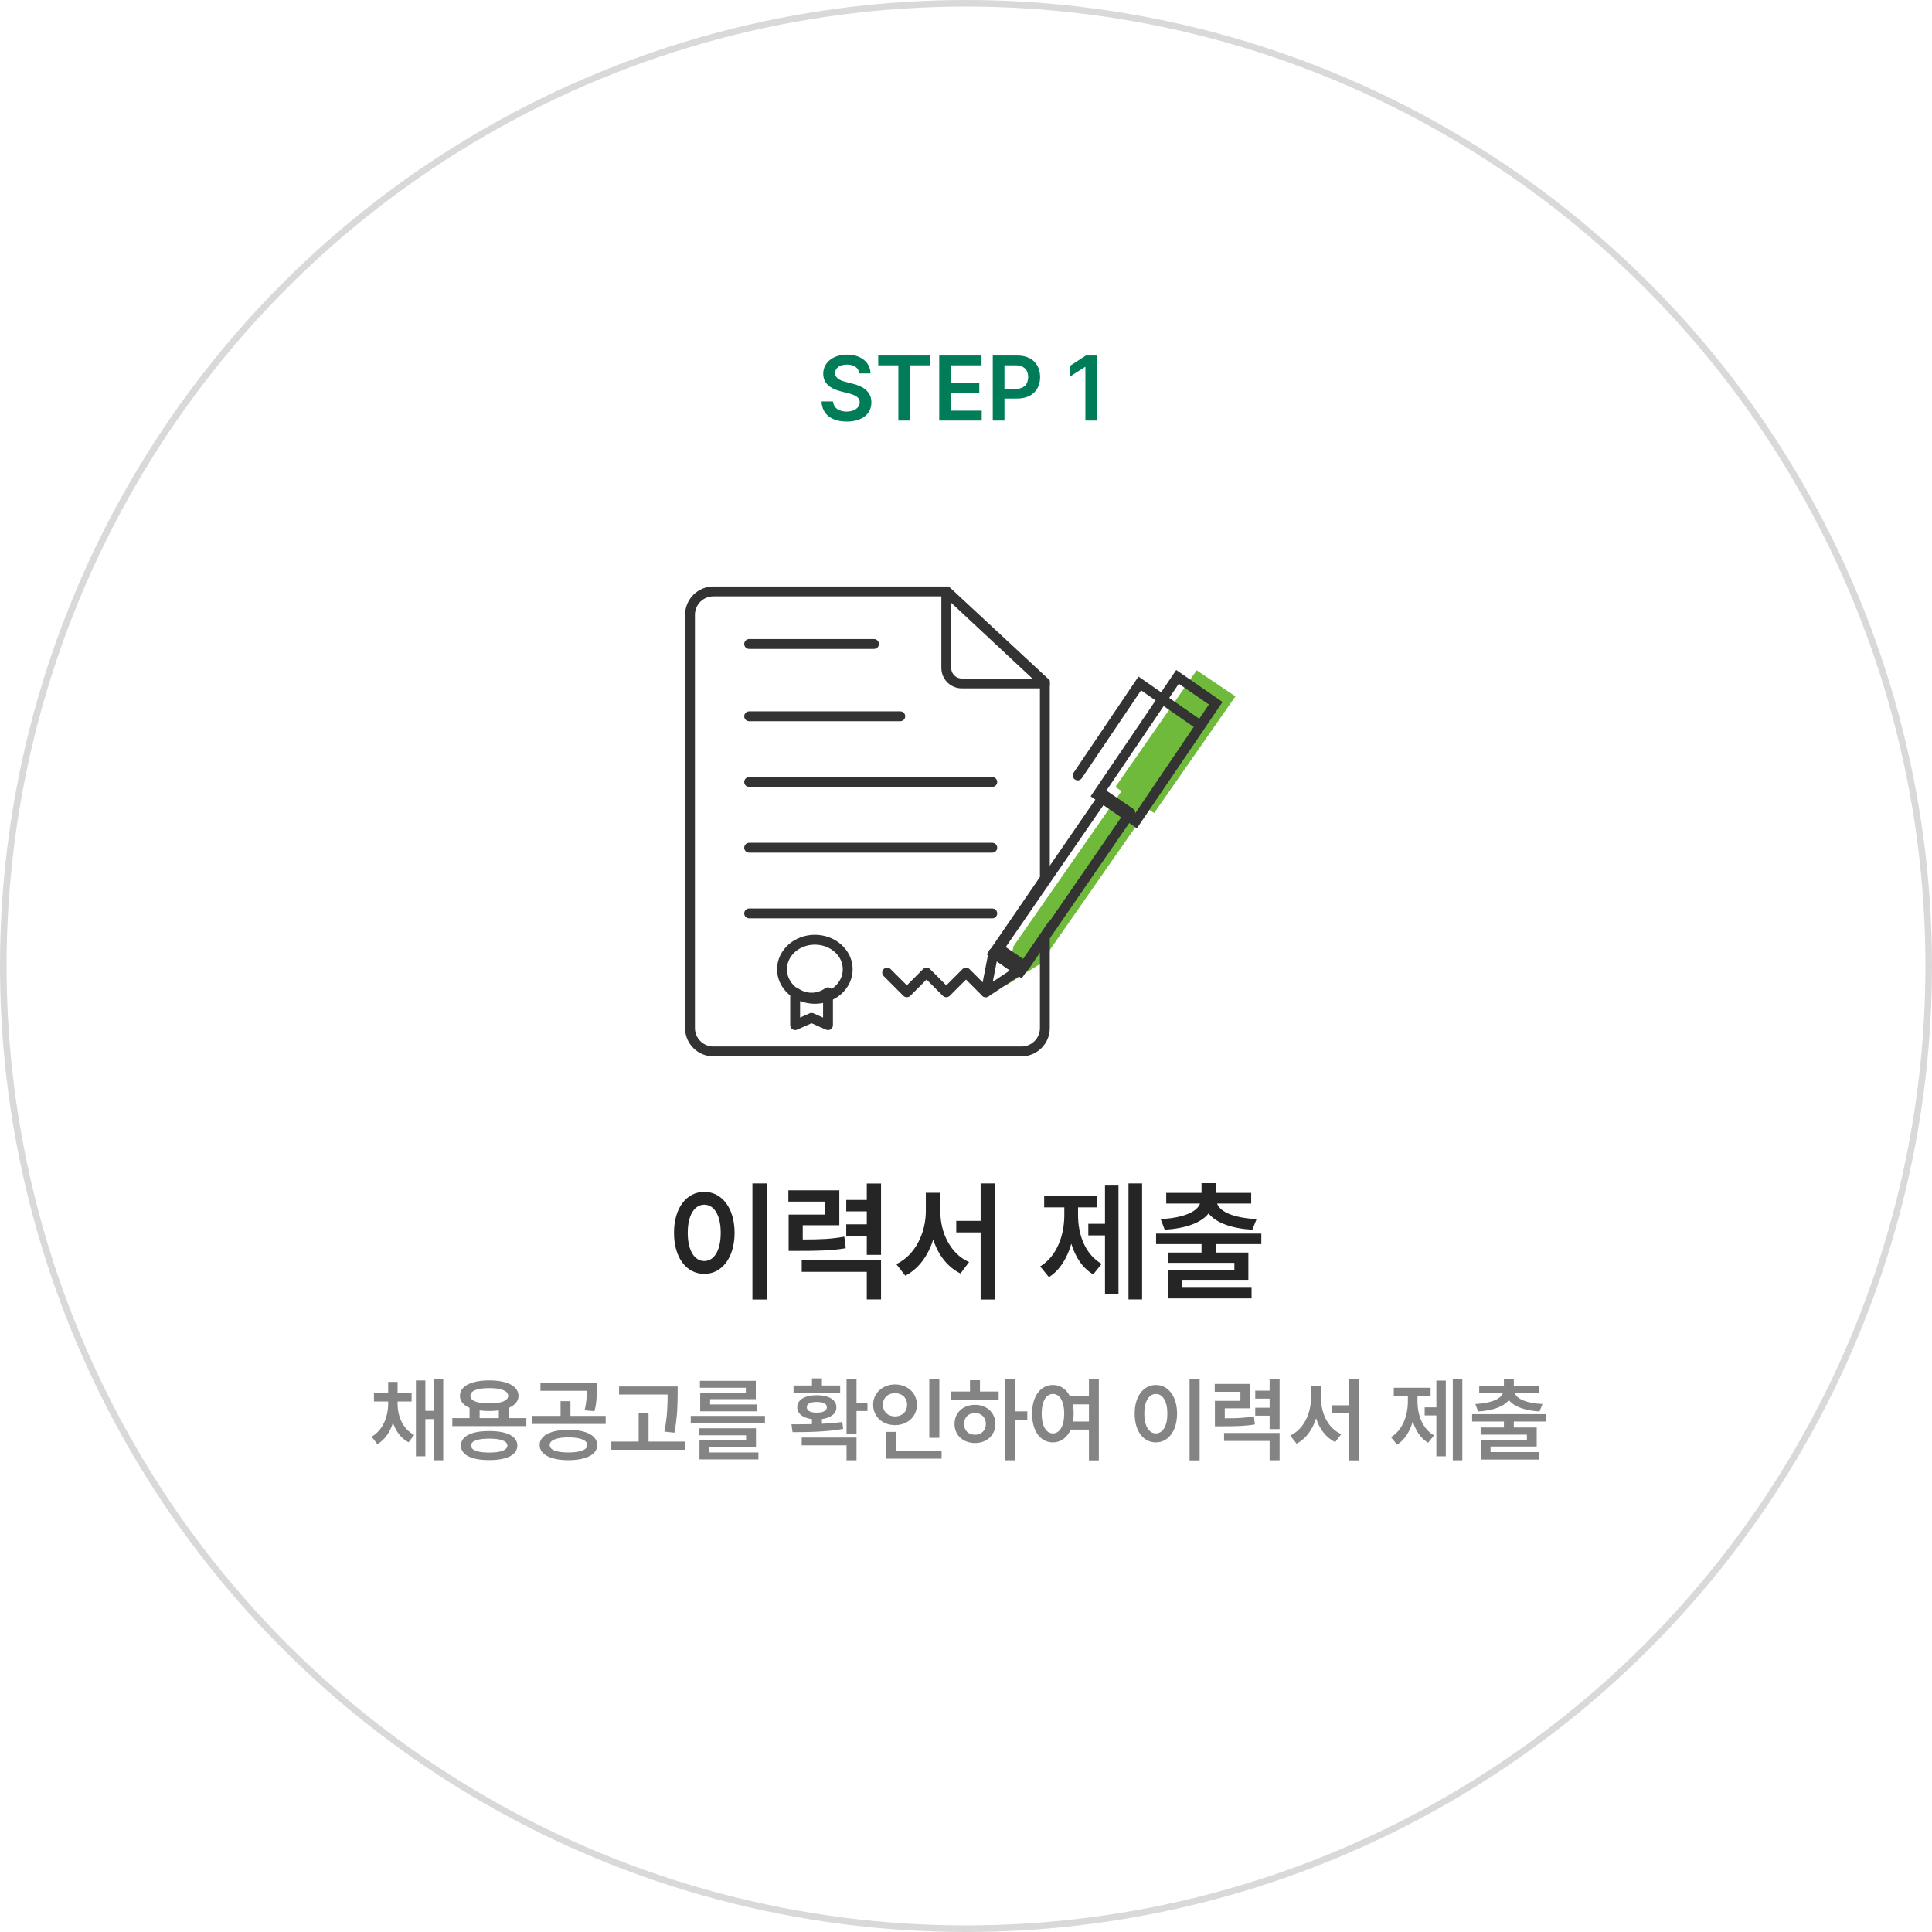 <svg width="294" height="294" viewBox="0 0 294 294" fill="none" xmlns="http://www.w3.org/2000/svg">
<circle cx="147" cy="147" r="146.5" stroke="#D9D9D9"/>
<path d="M116.688 180.082H114.5V197.758H116.688V180.082ZM102.566 187.602C102.557 191.439 104.5 193.852 107.176 193.852C109.822 193.852 111.775 191.439 111.785 187.602C111.775 183.793 109.822 181.371 107.176 181.371C104.5 181.371 102.557 183.793 102.566 187.602ZM104.656 187.602C104.656 184.906 105.682 183.324 107.176 183.324C108.66 183.324 109.676 184.906 109.676 187.602C109.676 190.316 108.66 191.889 107.176 191.898C105.682 191.889 104.656 190.316 104.656 187.602ZM127.723 181.137H119.969V182.855H125.555V184.828H120.008V190.355H121.297C124.764 190.355 126.59 190.307 128.699 189.945L128.484 188.188C126.609 188.539 124.998 188.617 122.156 188.617V186.449H127.723V181.137ZM122 193.539H131.902V197.738H134.07V191.801H122V193.539ZM128.777 188.051H131.902V190.961H134.07V180.102H131.902V182.602H128.777V184.34H131.902V186.312H128.777V188.051ZM143.094 184.32V181.508H140.887V184.32C140.877 187.621 139.275 191.02 136.395 192.367L137.762 194.125C139.793 193.1 141.238 191.068 142.01 188.627C142.762 190.941 144.168 192.816 146.16 193.793L147.469 192.055C144.656 190.824 143.084 187.602 143.094 184.32ZM145.516 187.543H149.227V197.758H151.375V180.082H149.227V185.785H145.516V187.543ZM173.797 180.082H171.727V197.738H173.797V180.082ZM158.289 192.719L159.617 194.34C161.277 193.305 162.4 191.449 163.025 189.271C163.641 191.283 164.725 192.963 166.355 193.93L167.645 192.328C165.115 190.873 164.051 187.885 164.051 184.906V183.734H166.902V181.977H158.895V183.734H161.961V184.906C161.961 187.982 160.838 191.166 158.289 192.719ZM165.613 187.992H168.152V196.879H170.203V180.414H168.152V186.234H165.613V187.992ZM191.941 187.719H175.926V189.32H182.84V190.609H177.781V192.172H187.84V193.266H177.801V197.582H190.457V195.961H179.93V194.75H189.969V190.609H184.988V189.32H191.941V187.719ZM176.629 185.512L177.234 187.133C180.438 186.938 182.801 186.078 183.914 184.652C185.027 186.078 187.4 186.938 190.574 187.133L191.219 185.512C187.693 185.336 185.643 184.398 185.213 183.148H190.398V181.527H184.988V180.043H182.84V181.527H177.469V183.148H182.615C182.166 184.398 180.115 185.336 176.629 185.512Z" fill="#252525"/>
<path d="M60.503 213.617V213.275H62.636V212.031H60.503V210.295H59.067V212.031H56.907V213.275H59.067V213.617C59.06 215.572 58.281 217.63 56.552 218.635L57.427 219.756C58.582 219.1 59.361 217.903 59.799 216.509C60.243 217.801 61.023 218.881 62.171 219.482L63.032 218.361C61.275 217.445 60.503 215.504 60.503 213.617ZM63.292 221.615H64.728V215.955H65.999V222.217H67.448V209.857H65.999V214.697H64.728V210.076H63.292V221.615ZM80.095 215.805H77.429V214.239C78.365 213.85 78.898 213.228 78.905 212.414C78.898 210.931 77.169 210.062 74.448 210.062C71.721 210.062 69.991 210.931 69.991 212.414C69.991 213.221 70.518 213.843 71.454 214.239V215.805H68.829V217.021H80.095V215.805ZM70.142 219.975C70.142 221.41 71.748 222.189 74.448 222.189C77.107 222.189 78.721 221.41 78.728 219.975C78.721 218.553 77.107 217.76 74.448 217.773C71.748 217.76 70.142 218.553 70.142 219.975ZM71.577 212.414C71.564 211.655 72.623 211.231 74.448 211.238C76.267 211.231 77.333 211.655 77.333 212.414C77.333 213.166 76.267 213.569 74.448 213.562C72.623 213.569 71.564 213.166 71.577 212.414ZM71.686 219.975C71.68 219.284 72.65 218.929 74.448 218.922C76.219 218.929 77.196 219.284 77.21 219.975C77.196 220.672 76.219 221.048 74.448 221.041C72.65 221.048 71.68 220.672 71.686 219.975ZM72.985 215.805V214.629C73.43 214.69 73.922 214.725 74.448 214.725C74.975 214.725 75.467 214.69 75.911 214.629V215.805H72.985ZM86.493 217.582C83.834 217.589 82.118 218.437 82.118 219.906C82.118 221.342 83.834 222.203 86.493 222.203C89.18 222.203 90.875 221.342 90.882 219.906C90.875 218.437 89.18 217.589 86.493 217.582ZM80.956 216.693H92.167V215.463H86.808V213.221H85.304V215.463H80.956V216.693ZM82.241 211.648H89.282C89.282 212.544 89.262 213.419 88.954 214.615L90.458 214.752C90.807 213.487 90.807 212.448 90.8 211.471V210.445H82.241V211.648ZM83.649 219.906C83.636 219.154 84.709 218.73 86.493 218.73C88.284 218.73 89.364 219.154 89.378 219.906C89.364 220.631 88.284 221.027 86.493 221.027C84.709 221.027 83.636 220.631 83.649 219.906ZM103.118 210.992H94.204V212.209H101.587C101.58 213.692 101.58 215.449 101.095 217.855L102.626 218.02C103.104 215.436 103.104 213.72 103.118 212.182V210.992ZM93.028 220.617H104.294V219.373H98.689V215.08H97.185V219.373H93.028V220.617ZM116.407 215.463H105.114V216.611H116.407V215.463ZM106.427 218.416H113.536V219.182H106.44V222.08H115.409V221.027H107.958V220.166H115.04V217.35H106.427V218.416ZM106.509 211.184H113.495V211.936H106.55V214.766H115.231V213.727H108.054V212.92H115.013V210.131H106.509V211.184ZM130.339 209.871H128.821V218.225H130.339V214.725H132.007V213.467H130.339V209.871ZM120.44 216.748L120.604 217.938C122.778 217.938 125.67 217.91 128.302 217.445L128.179 216.393C127.188 216.522 126.128 216.604 125.075 216.659V215.948C126.429 215.771 127.276 215.114 127.276 214.15C127.276 213.009 126.094 212.312 124.296 212.318C122.505 212.312 121.309 213.009 121.315 214.15C121.309 215.121 122.184 215.784 123.558 215.955V216.714C122.443 216.741 121.37 216.748 120.44 216.748ZM120.755 211.963H127.851V210.842H125.075V209.762H123.558V210.842H120.755V211.963ZM121.999 219.947H128.821V222.217H130.339V218.758H121.999V219.947ZM122.778 214.15C122.765 213.61 123.339 213.337 124.296 213.344C125.253 213.337 125.827 213.61 125.827 214.15C125.827 214.663 125.253 214.984 124.296 214.971C123.339 214.984 122.765 214.663 122.778 214.15ZM142.944 209.871H141.413V218.799H142.944V209.871ZM132.868 213.768C132.868 215.593 134.324 216.871 136.204 216.871C138.084 216.871 139.533 215.593 139.526 213.768C139.533 211.97 138.084 210.685 136.204 210.678C134.324 210.685 132.868 211.97 132.868 213.768ZM134.358 213.768C134.352 212.701 135.145 212.004 136.204 212.004C137.236 212.004 138.036 212.701 138.036 213.768C138.036 214.861 137.236 215.545 136.204 215.545C135.145 215.545 134.352 214.861 134.358 213.768ZM134.769 221.971H143.286V220.74H136.3V217.896H134.769V221.971ZM154.429 209.857H152.925V222.217H154.429V216.037H156.329V214.779H154.429V209.857ZM144.681 212.975H151.968V211.758H149.124V210.035H147.606V211.758H144.681V212.975ZM145.255 216.693C145.241 218.396 146.567 219.592 148.372 219.592C150.149 219.592 151.469 218.396 151.476 216.693C151.469 214.984 150.149 213.774 148.372 213.781C146.567 213.774 145.241 214.984 145.255 216.693ZM146.704 216.693C146.697 215.688 147.401 215.025 148.372 215.025C149.322 215.025 150.013 215.688 150.026 216.693C150.013 217.698 149.322 218.341 148.372 218.334C147.401 218.341 146.697 217.698 146.704 216.693ZM160.226 210.76C158.366 210.76 157.047 212.455 157.054 215.121C157.047 217.808 158.366 219.496 160.226 219.496C161.415 219.496 162.386 218.785 162.926 217.555H165.708V222.23H167.212V209.857H165.708V212.469H162.816C162.263 211.382 161.34 210.76 160.226 210.76ZM158.517 215.121C158.51 213.234 159.207 212.127 160.226 212.127C161.251 212.127 161.941 213.234 161.948 215.121C161.941 217.021 161.251 218.122 160.226 218.129C159.207 218.122 158.51 217.021 158.517 215.121ZM163.247 213.713H165.708V216.324H163.281C163.35 215.948 163.384 215.545 163.384 215.121C163.384 214.615 163.336 214.144 163.247 213.713ZM182.552 209.857H181.021V222.23H182.552V209.857ZM172.667 215.121C172.66 217.808 174.021 219.496 175.894 219.496C177.746 219.496 179.113 217.808 179.12 215.121C179.113 212.455 177.746 210.76 175.894 210.76C174.021 210.76 172.66 212.455 172.667 215.121ZM174.13 215.121C174.13 213.234 174.848 212.127 175.894 212.127C176.933 212.127 177.644 213.234 177.644 215.121C177.644 217.021 176.933 218.122 175.894 218.129C174.848 218.122 174.13 217.021 174.13 215.121ZM190.276 210.596H184.849V211.799H188.759V213.18H184.876V217.049H185.778C188.205 217.049 189.483 217.015 190.96 216.762L190.81 215.531C189.497 215.777 188.369 215.832 186.38 215.832V214.314H190.276V210.596ZM186.271 219.277H193.202V222.217H194.72V218.061H186.271V219.277ZM191.015 215.436H193.202V217.473H194.72V209.871H193.202V211.621H191.015V212.838H193.202V214.219H191.015V215.436ZM201.036 212.824V210.855H199.491V212.824C199.484 215.135 198.363 217.514 196.347 218.457L197.304 219.688C198.726 218.97 199.737 217.548 200.277 215.839C200.804 217.459 201.788 218.771 203.183 219.455L204.099 218.238C202.13 217.377 201.029 215.121 201.036 212.824ZM202.731 215.08H205.329V222.23H206.833V209.857H205.329V213.85H202.731V215.08ZM222.528 209.857H221.079V222.217H222.528V209.857ZM211.673 218.703L212.603 219.838C213.765 219.113 214.551 217.814 214.988 216.29C215.419 217.698 216.178 218.874 217.319 219.551L218.222 218.43C216.451 217.411 215.706 215.319 215.706 213.234V212.414H217.702V211.184H212.097V212.414H214.243V213.234C214.243 215.388 213.457 217.616 211.673 218.703ZM216.8 215.395H218.577V221.615H220.013V210.09H218.577V214.164H216.8V215.395ZM235.229 215.203H224.019V216.324H228.858V217.227H225.317V218.32H232.358V219.086H225.331V222.107H234.19V220.973H226.821V220.125H233.849V217.227H230.362V216.324H235.229V215.203ZM224.511 213.658L224.935 214.793C227.177 214.656 228.831 214.055 229.61 213.057C230.39 214.055 232.051 214.656 234.272 214.793L234.724 213.658C232.256 213.535 230.82 212.879 230.52 212.004H234.149V210.869H230.362V209.83H228.858V210.869H225.099V212.004H228.701C228.387 212.879 226.951 213.535 224.511 213.658Z" fill="#848484"/>
<path d="M130.757 56.822H132.466C132.438 55.148 131.01 53.965 128.911 53.965C126.826 53.965 125.274 55.127 125.274 56.877C125.274 58.299 126.286 59.119 127.913 59.543L129.034 59.83C130.107 60.103 130.818 60.432 130.825 61.211C130.818 62.059 130.012 62.626 128.843 62.633C127.715 62.626 126.847 62.12 126.765 61.088H125.015C125.09 63.043 126.553 64.15 128.856 64.15C131.229 64.15 132.603 62.961 132.603 61.225C132.603 59.502 131.181 58.723 129.704 58.381L128.774 58.135C127.954 57.943 127.072 57.602 127.079 56.768C127.086 56.023 127.756 55.476 128.884 55.482C129.95 55.476 130.668 55.968 130.757 56.822ZM133.642 55.592H136.704V64H138.481V55.592H141.53V54.102H133.642V55.592ZM142.925 64H149.392V62.496H144.702V59.789H149.022V58.299H144.702V55.592H149.364V54.102H142.925V64ZM151.073 64H152.851V60.65H154.765C157.048 60.65 158.271 59.276 158.278 57.383C158.271 55.482 157.062 54.102 154.792 54.102H151.073V64ZM152.851 59.188V55.592H154.519C155.858 55.592 156.46 56.323 156.46 57.383C156.46 58.429 155.858 59.181 154.519 59.188H152.851ZM166.96 54.102H165.251L162.804 55.688V57.315L165.114 55.838H165.169V64H166.96V54.102Z" fill="#007C58"/>
<path fill-rule="evenodd" clip-rule="evenodd" d="M153 150L158.274 146.685L154.237 143.969L153 150ZM158.274 146.684L154.237 143.969L170.664 120.383L169.734 119.757L182.101 102L188 105.967L175.632 123.724L174.702 123.099L158.274 146.684Z" fill="#6FBA3A"/>
<path d="M124 143C126.761 143 129 145.015 129 147.5C129 149.985 126.761 152 124 152C121.239 152 119 149.985 119 147.5C119 145.015 121.239 143 124 143Z" stroke="#333333" stroke-width="1.5" stroke-miterlimit="22.926"/>
<path d="M108.554 90H144.088L159 103.852V133.691L151.208 145.056L155.282 147.839L159 142.415V156.452C159 158.404 157.401 160 155.446 160H108.554C106.599 160 105 158.404 105 156.452V93.547C105 91.596 106.599 90 108.554 90V90Z" stroke="#333333" stroke-width="1.5" stroke-miterlimit="22.926"/>
<path d="M159 104H146.349C145.057 104 144 102.94 144 101.643V90L159 104Z" stroke="#333333" stroke-width="1.5" stroke-miterlimit="22.926" stroke-linejoin="round"/>
<path d="M114 139H151" stroke="#333333" stroke-width="1.5" stroke-miterlimit="22.926" stroke-linecap="round"/>
<path d="M114 129H151" stroke="#333333" stroke-width="1.5" stroke-miterlimit="22.926" stroke-linecap="round"/>
<path d="M114 119H151" stroke="#333333" stroke-width="1.5" stroke-miterlimit="22.926" stroke-linecap="round"/>
<path d="M114 109H137" stroke="#333333" stroke-width="1.5" stroke-miterlimit="22.926" stroke-linecap="round"/>
<path d="M114 98H133" stroke="#333333" stroke-width="1.5" stroke-miterlimit="22.926" stroke-linecap="round"/>
<path d="M155.946 147L152 144.315L168.054 121L172 123.685L155.946 147Z" stroke="#333333" stroke-width="1.5" stroke-miterlimit="22.926" stroke-linejoin="round"/>
<path d="M185 107.018L179.187 103L167 120.983L172.812 125L185 107.018Z" stroke="#333333" stroke-width="1.5" stroke-miterlimit="22.926"/>
<path d="M150 151L151.172 145L155 147.702L150 151Z" stroke="#333333" stroke-width="1.5" stroke-miterlimit="22.926" stroke-linejoin="round"/>
<path d="M164 118L173.441 104L182 109.946" stroke="#333333" stroke-width="1.5" stroke-miterlimit="22.926" stroke-linecap="round"/>
<path d="M135 148L138 151L141 148L144 151L147 148L150 151" stroke="#333333" stroke-width="1.5" stroke-miterlimit="22.926" stroke-linecap="round" stroke-linejoin="round"/>
<path d="M126 151V156L123.5 154.889L121 156V151C121.726 151.515 122.582 151.813 123.5 151.813C124.418 151.813 125.274 151.515 126 151Z" stroke="#333333" stroke-width="1.5" stroke-miterlimit="22.926" stroke-linejoin="round"/>
</svg>
